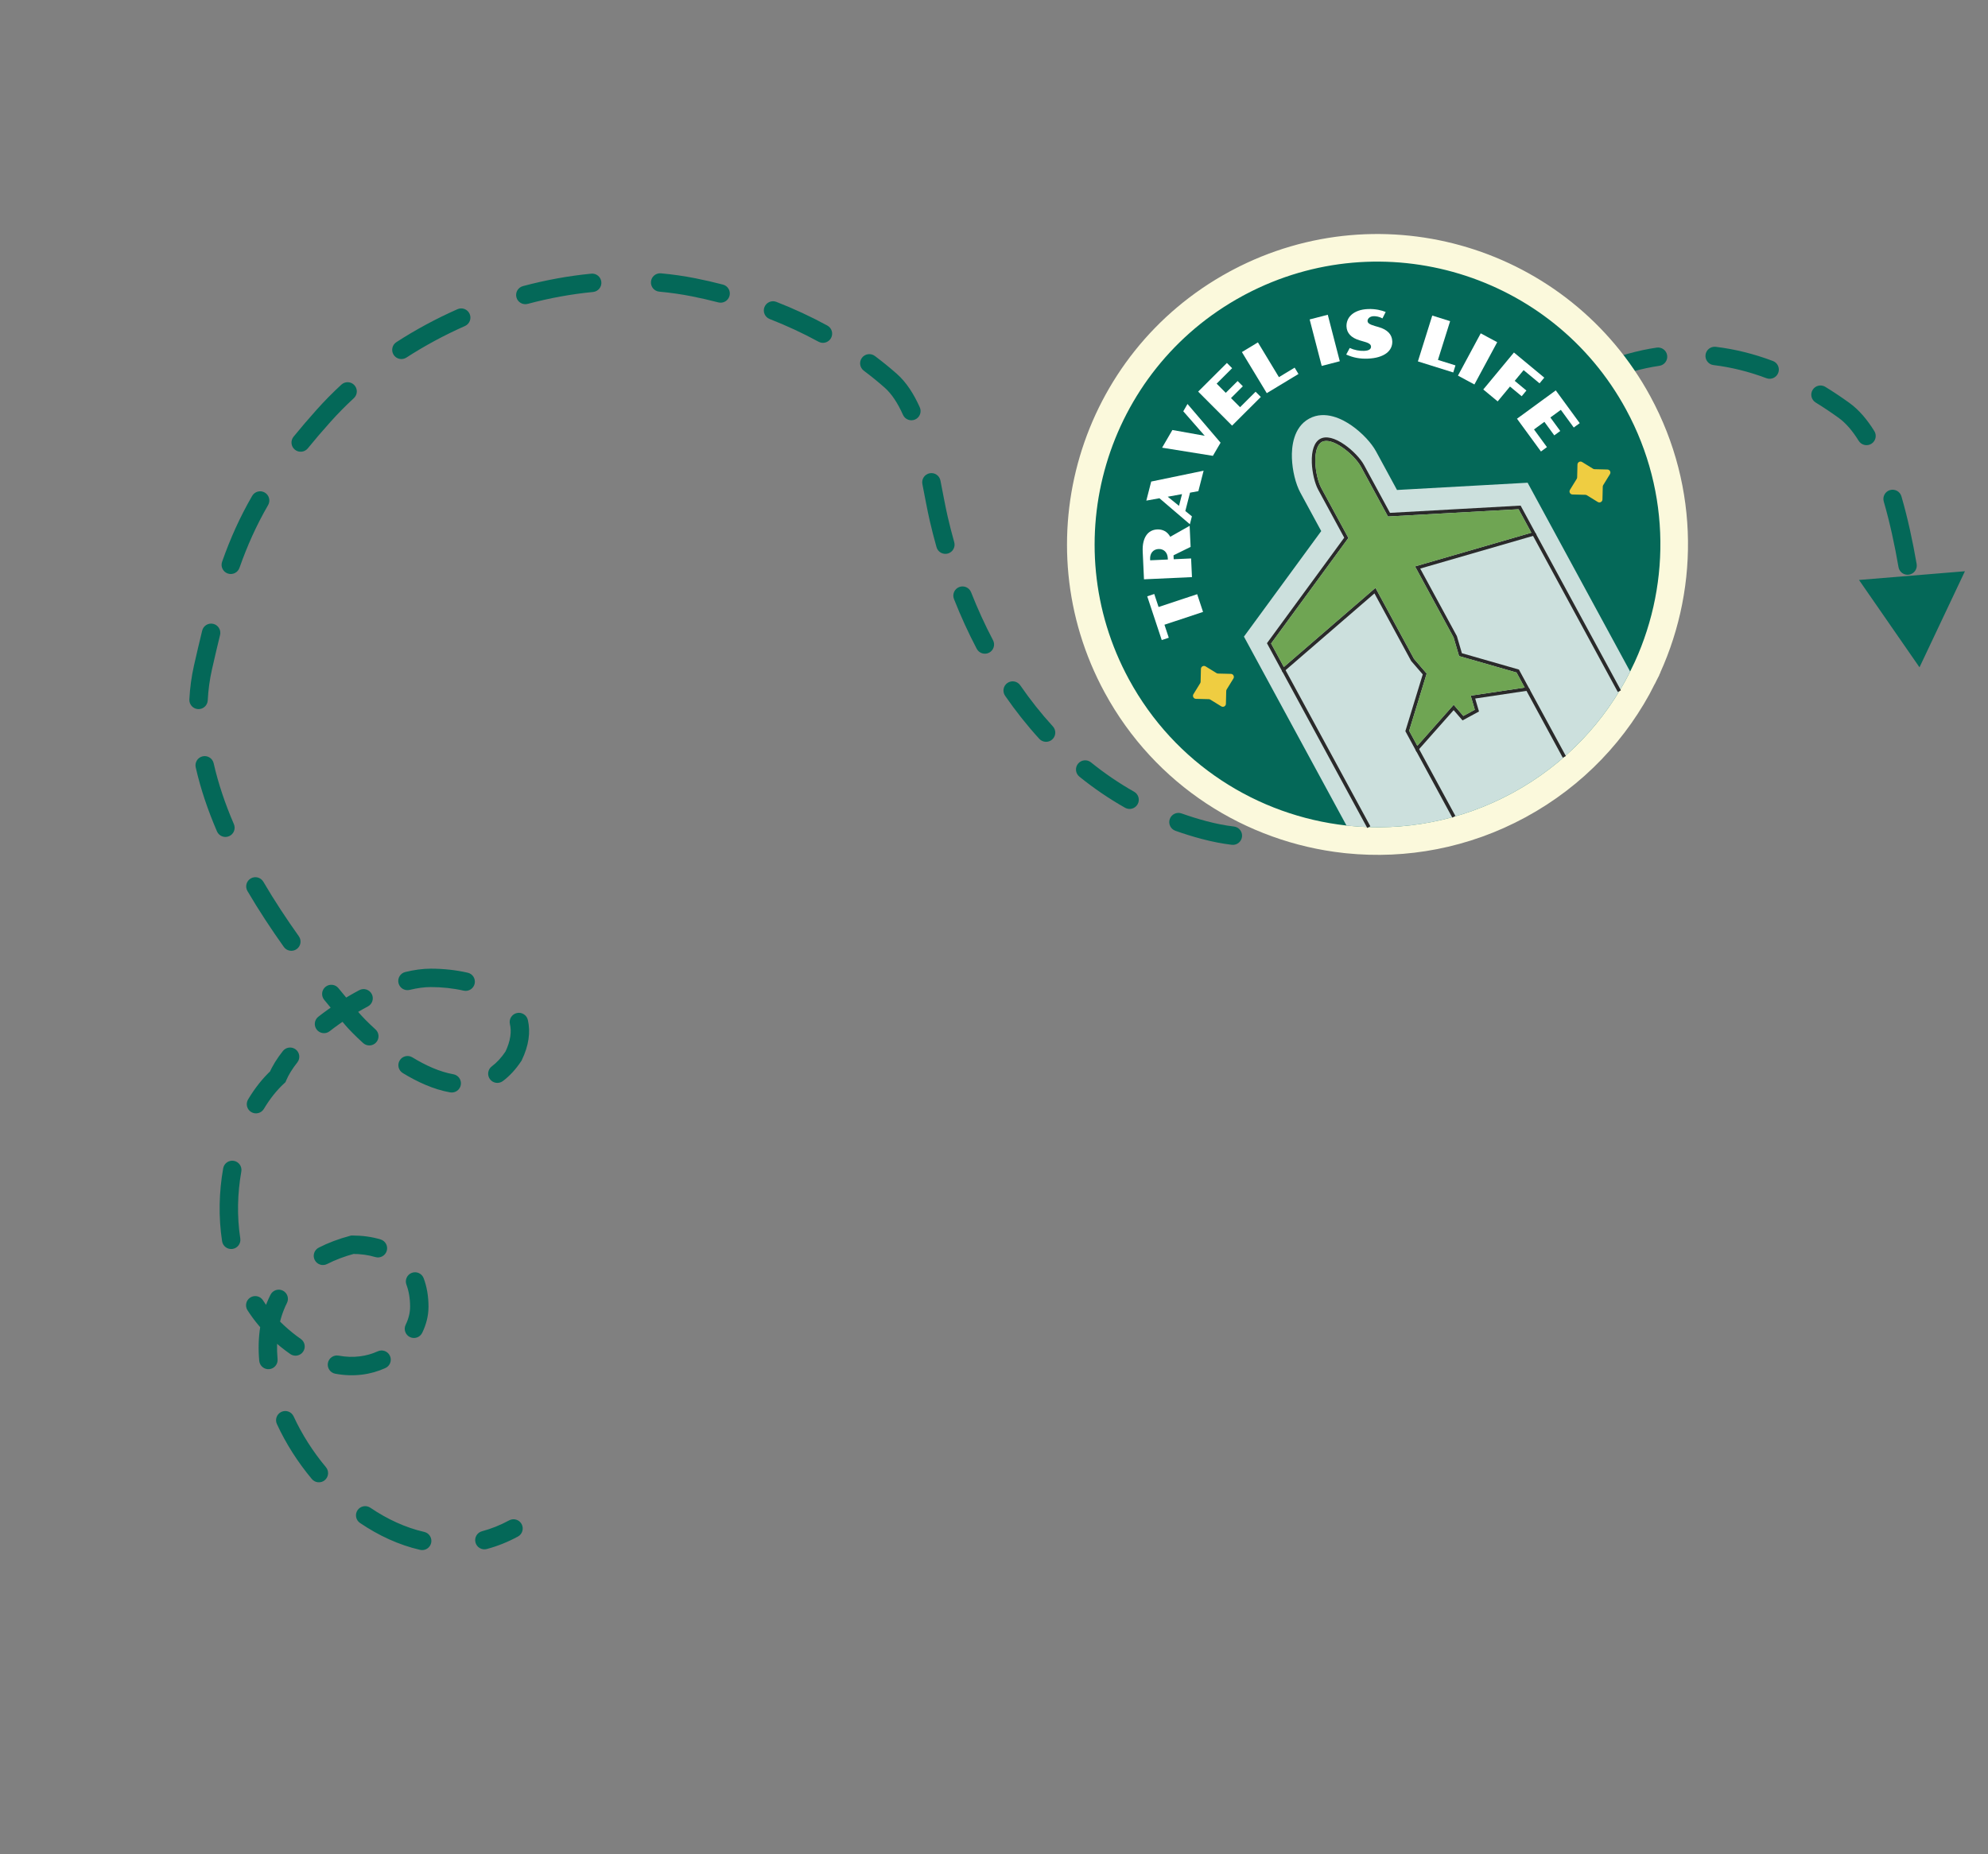 <svg width="432" height="403" viewBox="0 0 432 403" fill="none" xmlns="http://www.w3.org/2000/svg">
<rect x="0" y="0" width="432" height="403" fill="#808080" stroke="none"/>
<path d="M112.544 333.973C113.515 333.447 113.876 332.234 113.35 331.262C112.824 330.291 111.611 329.93 110.639 330.456L112.544 333.973ZM76.578 270.541L76.578 268.541L76.316 268.541L76.063 268.608L76.578 270.541ZM60.358 234.041L61.714 235.511L62.035 235.214L62.203 234.811L60.358 234.041ZM93.615 212.541L93.615 210.541L93.615 212.541ZM111.592 229.541L113.26 230.644L113.335 230.53L113.394 230.407L111.592 229.541ZM76.578 221.541L75.056 222.839L76.578 221.541ZM44.115 145.041L42.164 144.598L44.115 145.041ZM70.349 90.333L68.859 88.999L70.349 90.333ZM150.76 62.452L151.151 60.491L150.76 62.452ZM203.983 112.723L205.932 112.273L203.983 112.723ZM332.615 90.333L331.375 88.763L332.615 90.333ZM400.734 89.213L401.906 87.592L400.734 89.213ZM417.115 145.041L426.984 124.162L403.968 126.054L417.115 145.041ZM104.743 332.818C103.675 333.102 103.04 334.198 103.325 335.265C103.609 336.332 104.705 336.967 105.772 336.683L104.743 332.818ZM91.296 336.865C92.373 337.112 93.445 336.439 93.692 335.362C93.939 334.286 93.266 333.213 92.189 332.966L91.296 336.865ZM80.476 327.707C79.562 327.087 78.318 327.325 77.698 328.239C77.078 329.153 77.316 330.397 78.23 331.017L80.476 327.707ZM67.762 321.466C68.471 322.313 69.732 322.426 70.58 321.718C71.427 321.009 71.54 319.748 70.832 318.9L67.762 321.466ZM63.804 307.849C63.342 306.846 62.154 306.408 61.151 306.871C60.148 307.333 59.709 308.522 60.172 309.525L63.804 307.849ZM56.334 295.775C56.433 296.875 57.405 297.686 58.505 297.587C59.605 297.489 60.416 296.517 60.318 295.416L56.334 295.775ZM62.352 283.213C62.851 282.228 62.456 281.025 61.471 280.526C60.485 280.027 59.282 280.422 58.783 281.408L62.352 283.213ZM69.262 271.177C68.279 271.681 67.891 272.886 68.395 273.869C68.899 274.852 70.104 275.241 71.087 274.737L69.262 271.177ZM81.549 273.222C82.607 273.54 83.722 272.94 84.04 271.882C84.358 270.825 83.759 269.709 82.701 269.391L81.549 273.222ZM92.062 277.822C91.672 276.788 90.518 276.267 89.484 276.657C88.451 277.047 87.929 278.201 88.319 279.234L92.062 277.822ZM88.154 287.936C87.668 288.928 88.08 290.126 89.072 290.611C90.064 291.096 91.262 290.685 91.747 289.692L88.154 287.936ZM83.746 297.349C84.751 296.891 85.195 295.705 84.737 294.7C84.279 293.695 83.093 293.251 82.088 293.709L83.746 297.349ZM73.588 294.648C72.502 294.445 71.458 295.161 71.255 296.247C71.052 297.333 71.768 298.377 72.854 298.58L73.588 294.648ZM63.079 294.304C63.986 294.934 65.233 294.708 65.862 293.801C66.492 292.893 66.267 291.647 65.359 291.017L63.079 294.304ZM57.146 282.62C56.547 281.692 55.309 281.425 54.381 282.025C53.453 282.624 53.186 283.862 53.785 284.79L57.146 282.62ZM48.261 269.784C48.428 270.875 49.449 271.624 50.541 271.457C51.633 271.289 52.382 270.268 52.214 269.176L48.261 269.784ZM52.438 254.63C52.631 253.542 51.906 252.504 50.818 252.311C49.731 252.118 48.693 252.843 48.5 253.931L52.438 254.63ZM53.909 238.965C53.341 239.913 53.649 241.141 54.597 241.708C55.544 242.276 56.773 241.968 57.34 241.02L53.909 238.965ZM64.609 230.921C65.294 230.054 65.146 228.797 64.279 228.112C63.412 227.427 62.155 227.575 61.47 228.442L64.609 230.921ZM69.176 220.984C68.305 221.663 68.149 222.92 68.829 223.791C69.508 224.662 70.764 224.818 71.635 224.138L69.176 220.984ZM79.948 218.747C80.924 218.23 81.296 217.019 80.778 216.043C80.261 215.067 79.051 214.695 78.075 215.213L79.948 218.747ZM88.067 211.269C86.994 211.53 86.336 212.612 86.597 213.686C86.859 214.759 87.941 215.417 89.014 215.155L88.067 211.269ZM100.747 215.319C101.823 215.565 102.896 214.893 103.143 213.816C103.39 212.74 102.717 211.667 101.64 211.42L100.747 215.319ZM114.703 221.682C114.451 220.606 113.375 219.938 112.3 220.19C111.224 220.441 110.556 221.517 110.808 222.592L114.703 221.682ZM106.876 231.771C105.992 232.434 105.813 233.687 106.475 234.571C107.138 235.455 108.391 235.634 109.275 234.972L106.876 231.771ZM97.82 237.429C98.908 237.621 99.945 236.894 100.136 235.806C100.327 234.718 99.601 233.681 98.513 233.49L97.82 237.429ZM89.607 229.816C88.664 229.241 87.433 229.538 86.858 230.481C86.282 231.424 86.58 232.655 87.523 233.23L89.607 229.816ZM78.913 226.712C79.731 227.454 80.996 227.392 81.738 226.574C82.48 225.756 82.418 224.491 81.6 223.749L78.913 226.712ZM73.548 214.78C72.852 213.923 71.592 213.792 70.735 214.488C69.877 215.185 69.746 216.444 70.443 217.302L73.548 214.78ZM61.68 205.82C62.32 206.72 63.569 206.93 64.469 206.29C65.369 205.65 65.58 204.401 64.939 203.501L61.68 205.82ZM57.224 191.647C56.665 190.694 55.439 190.375 54.487 190.934C53.534 191.493 53.215 192.719 53.774 193.672L57.224 191.647ZM47.149 180.703C47.585 181.718 48.762 182.187 49.776 181.75C50.791 181.313 51.26 180.137 50.823 179.122L47.149 180.703ZM46.43 165.9C46.187 164.822 45.116 164.146 44.039 164.389C42.961 164.633 42.285 165.704 42.529 166.781L46.43 165.9ZM41.148 152.024C41.091 153.127 41.939 154.067 43.042 154.125C44.145 154.182 45.086 153.334 45.143 152.231L41.148 152.024ZM47.819 138.018C48.083 136.945 47.427 135.862 46.354 135.599C45.282 135.335 44.198 135.991 43.935 137.064L47.819 138.018ZM48.263 122.098C47.896 123.139 48.443 124.282 49.485 124.649C50.526 125.016 51.669 124.469 52.036 123.427L48.263 122.098ZM58.259 109.785C58.813 108.829 58.486 107.606 57.53 107.052C56.574 106.499 55.351 106.825 54.797 107.781L58.259 109.785ZM63.788 94.925C63.091 95.782 63.221 97.042 64.079 97.739C64.936 98.435 66.195 98.305 66.892 97.447L63.788 94.925ZM76.894 86.542C77.705 85.793 77.756 84.528 77.007 83.716C76.258 82.904 74.992 82.853 74.181 83.603L76.894 86.542ZM86.138 74.363C85.21 74.963 84.944 76.201 85.544 77.128C86.143 78.056 87.381 78.322 88.309 77.722L86.138 74.363ZM101.033 70.862C102.043 70.415 102.5 69.234 102.053 68.224C101.606 67.214 100.425 66.757 99.415 67.204L101.033 70.862ZM113.637 62.186C112.57 62.471 111.936 63.567 112.222 64.635C112.507 65.702 113.603 66.335 114.67 66.05L113.637 62.186ZM128.875 63.464C129.975 63.358 130.78 62.38 130.674 61.281C130.568 60.181 129.591 59.376 128.491 59.482L128.875 63.464ZM143.629 59.408C142.529 59.308 141.556 60.118 141.456 61.218C141.355 62.318 142.166 63.291 143.266 63.391L143.629 59.408ZM156.091 65.726C157.16 66.004 158.252 65.363 158.53 64.294C158.808 63.225 158.167 62.133 157.098 61.855L156.091 65.726ZM168.708 65.613C167.679 65.211 166.519 65.719 166.117 66.748C165.715 67.777 166.223 68.937 167.252 69.339L168.708 65.613ZM177.873 74.274C178.842 74.803 180.057 74.446 180.587 73.476C181.116 72.507 180.759 71.292 179.789 70.763L177.873 74.274ZM190.105 77.369C189.221 76.707 187.967 76.887 187.305 77.771C186.643 78.655 186.823 79.908 187.707 80.57L190.105 77.369ZM196.223 90.166C196.673 91.175 197.856 91.627 198.865 91.176C199.873 90.725 200.325 89.543 199.874 88.534L196.223 90.166ZM204.359 104.443C204.146 103.359 203.094 102.654 202.01 102.867C200.927 103.081 200.221 104.133 200.435 105.217L204.359 104.443ZM203.509 118.928C203.809 119.991 204.913 120.61 205.977 120.31C207.04 120.01 207.658 118.905 207.358 117.842L203.509 118.928ZM211.021 128.727C210.616 127.699 209.455 127.194 208.427 127.599C207.4 128.004 206.895 129.165 207.3 130.193L211.021 128.727ZM212.248 141.017C212.762 141.995 213.971 142.371 214.949 141.857C215.927 141.343 216.303 140.134 215.789 139.156L212.248 141.017ZM221.702 148.952C221.074 148.044 219.828 147.816 218.919 148.444C218.011 149.071 217.783 150.317 218.411 151.226L221.702 148.952ZM225.842 160.587C226.586 161.403 227.851 161.46 228.667 160.715C229.483 159.971 229.54 158.706 228.796 157.89L225.842 160.587ZM237.07 165.698C236.211 165.004 234.951 165.138 234.257 165.997C233.563 166.857 233.697 168.116 234.557 168.81L237.07 165.698ZM244.481 175.567C245.443 176.11 246.663 175.772 247.206 174.81C247.75 173.848 247.411 172.628 246.449 172.085L244.481 175.567ZM256.756 176.8C255.716 176.428 254.572 176.97 254.2 178.01C253.828 179.05 254.369 180.195 255.41 180.567L256.756 176.8ZM267.671 183.618C268.768 183.75 269.763 182.967 269.895 181.87C270.026 180.773 269.243 179.778 268.147 179.647L267.671 183.618ZM279.839 178.819C278.781 179.135 278.179 180.25 278.496 181.308C278.812 182.366 279.927 182.967 280.985 182.651L279.839 178.819ZM292.591 175.917C293.403 175.168 293.456 173.903 292.708 173.091C291.96 172.278 290.694 172.226 289.882 172.974L292.591 175.917ZM297.339 163.536C296.769 164.482 297.074 165.711 298.02 166.281C298.966 166.851 300.195 166.546 300.765 165.6L297.339 163.536ZM306.52 154.024C306.947 153.005 306.468 151.833 305.449 151.406C304.431 150.979 303.258 151.459 302.831 152.477L306.52 154.024ZM307.215 140.761C306.858 141.806 307.417 142.943 308.462 143.299C309.507 143.656 310.644 143.098 311.001 142.052L307.215 140.761ZM314.944 129.994C315.282 128.942 314.703 127.816 313.651 127.478C312.6 127.141 311.473 127.719 311.136 128.771L314.944 129.994ZM315.143 116.712C314.775 117.754 315.321 118.896 316.363 119.264C317.404 119.632 318.547 119.086 318.915 118.044L315.143 116.712ZM323.535 106.48C324.001 105.479 323.568 104.289 322.567 103.823C321.565 103.356 320.376 103.79 319.909 104.791L323.535 106.48ZM326.611 93.566C325.921 94.428 326.06 95.687 326.923 96.377C327.785 97.067 329.044 96.928 329.734 96.065L326.611 93.566ZM338.717 88.36C339.635 87.746 339.882 86.504 339.269 85.586C338.656 84.667 337.414 84.42 336.495 85.033L338.717 88.36ZM347.684 78.998C346.663 79.42 346.178 80.589 346.6 81.61C347.022 82.631 348.191 83.116 349.212 82.694L347.684 78.998ZM360.592 79.51C361.685 79.349 362.44 78.332 362.279 77.24C362.118 76.147 361.101 75.392 360.008 75.553L360.592 79.51ZM372.841 75.382C371.745 75.251 370.749 76.033 370.618 77.13C370.486 78.227 371.268 79.222 372.365 79.354L372.841 75.382ZM383.847 82.202C384.881 82.591 386.034 82.067 386.423 81.033C386.811 79.999 386.288 78.846 385.254 78.458L383.847 82.202ZM396.643 84.079C395.701 83.502 394.469 83.798 393.893 84.74C393.316 85.683 393.612 86.914 394.554 87.49L396.643 84.079ZM403.901 95.812C404.483 96.751 405.715 97.041 406.655 96.46C407.594 95.878 407.884 94.646 407.303 93.707L403.901 95.812ZM413.187 107.883C412.879 106.822 411.769 106.212 410.708 106.52C409.648 106.828 409.038 107.938 409.346 108.998L413.187 107.883ZM412.553 123.268C412.741 124.357 413.776 125.086 414.865 124.898C415.953 124.71 416.683 123.675 416.495 122.587L412.553 123.268ZM418.497 137.448C418.387 136.349 417.407 135.547 416.308 135.657C415.209 135.766 414.407 136.746 414.517 137.845L418.497 137.448ZM111.592 332.214L110.639 330.456C108.677 331.518 106.707 332.295 104.743 332.818L105.257 334.75L105.772 336.683C108.047 336.077 110.311 335.182 112.544 333.973L111.592 332.214ZM91.742 334.916L92.189 332.966C88.117 332.034 84.157 330.204 80.476 327.707L79.353 329.362L78.23 331.017C82.256 333.748 86.669 335.805 91.296 336.865L91.742 334.916ZM69.297 320.183L70.832 318.9C67.987 315.496 65.594 311.73 63.804 307.849L61.988 308.687L60.172 309.525C62.115 313.735 64.698 317.799 67.762 321.466L69.297 320.183ZM58.326 295.596L60.318 295.416C59.916 290.954 60.548 286.78 62.352 283.213L60.568 282.311L58.783 281.408C56.574 285.774 55.88 290.729 56.334 295.775L58.326 295.596ZM70.174 272.957L71.087 274.737C72.833 273.842 74.827 273.077 77.093 272.473L76.578 270.541L76.063 268.608C73.55 269.278 71.285 270.14 69.262 271.177L70.174 272.957ZM76.578 270.541L76.578 272.541C78.359 272.541 80.039 272.768 81.549 273.222L82.125 271.306L82.701 269.391C80.766 268.809 78.691 268.541 76.578 268.541L76.578 270.541ZM90.191 278.528L88.319 279.234C88.82 280.559 89.115 282.149 89.115 284.041L91.115 284.041L93.115 284.041C93.115 281.73 92.754 279.655 92.062 277.822L90.191 278.528ZM91.115 284.041L89.115 284.041C89.115 285.293 88.793 286.629 88.154 287.936L89.95 288.814L91.747 289.692C92.621 287.906 93.115 285.973 93.115 284.041L91.115 284.041ZM82.917 295.529L82.088 293.709C79.712 294.791 76.826 295.252 73.588 294.648L73.221 296.614L72.854 298.58C76.906 299.336 80.626 298.77 83.746 297.349L82.917 295.529ZM64.219 292.661L65.359 291.017C64.169 290.192 62.952 289.216 61.716 288.072L60.358 289.541L59 291.009C60.364 292.27 61.725 293.365 63.079 294.304L64.219 292.661ZM60.358 289.541L61.716 288.072C59.938 286.428 58.421 284.595 57.146 282.62L55.465 283.705L53.785 284.79C55.234 287.034 56.965 289.127 59 291.009L60.358 289.541ZM50.237 269.48L52.214 269.176C51.472 264.35 51.599 259.354 52.438 254.63L50.469 254.28L48.5 253.931C47.59 259.052 47.447 264.49 48.261 269.784L50.237 269.48ZM55.624 239.993L57.34 241.02C58.644 238.844 60.119 236.982 61.714 235.511L60.358 234.041L59.002 232.571C57.081 234.343 55.374 236.518 53.909 238.965L55.624 239.993ZM60.358 234.041L62.203 234.811C62.693 233.639 63.502 232.324 64.609 230.921L63.04 229.682L61.47 228.442C60.213 230.034 59.183 231.664 58.512 233.27L60.358 234.041ZM70.406 222.561L71.635 224.138C74.195 222.142 77.043 220.286 79.948 218.747L79.011 216.98L78.075 215.213C74.959 216.864 71.915 218.848 69.176 220.984L70.406 222.561ZM88.541 213.212L89.014 215.155C90.676 214.75 92.223 214.541 93.615 214.541L93.615 212.541L93.615 210.541C91.835 210.541 89.963 210.807 88.067 211.269L88.541 213.212ZM93.615 212.541L93.615 214.541C96.046 214.541 98.488 214.801 100.747 215.319L101.194 213.369L101.64 211.42C99.064 210.829 96.321 210.541 93.615 210.541L93.615 212.541ZM112.755 222.137L110.808 222.592C111.174 224.159 110.999 226.155 109.789 228.675L111.592 229.541L113.394 230.407C114.901 227.269 115.323 224.335 114.703 221.682L112.755 222.137ZM111.592 229.541L109.923 228.438C108.957 229.9 107.928 230.982 106.876 231.771L108.075 233.372L109.275 234.972C110.739 233.875 112.073 232.44 113.26 230.644L111.592 229.541ZM98.166 235.46L98.513 233.49C95.583 232.974 92.517 231.593 89.607 229.816L88.565 231.523L87.523 233.23C90.663 235.147 94.213 236.795 97.82 237.429L98.166 235.46ZM80.257 225.23L81.6 223.749C79.909 222.215 78.681 220.924 78.099 220.243L76.578 221.541L75.056 222.839C75.774 223.68 77.129 225.094 78.913 226.712L80.257 225.23ZM76.578 221.541L78.099 220.243C76.627 218.517 75.101 216.692 73.548 214.78L71.995 216.041L70.443 217.302C72.019 219.242 73.566 221.092 75.056 222.839L76.578 221.541ZM63.31 204.66L64.939 203.501C62.247 199.717 59.629 195.745 57.224 191.647L55.499 192.659L53.774 193.672C56.249 197.888 58.933 201.959 61.68 205.82L63.31 204.66ZM48.986 179.913L50.823 179.122C48.938 174.743 47.428 170.314 46.43 165.9L44.48 166.34L42.529 166.781C43.59 171.477 45.185 176.142 47.149 180.703L48.986 179.913ZM43.145 152.127L45.143 152.231C45.26 149.955 45.561 147.704 46.065 145.484L44.115 145.041L42.164 144.598C41.607 147.054 41.277 149.533 41.148 152.024L43.145 152.127ZM44.115 145.041L46.065 145.484C46.663 142.85 47.241 140.37 47.819 138.018L45.877 137.541L43.935 137.064C43.349 139.447 42.765 141.951 42.164 144.598L44.115 145.041ZM50.15 122.763L52.036 123.427C53.748 118.571 55.722 114.168 58.259 109.785L56.528 108.783L54.797 107.781C52.122 112.403 50.047 117.036 48.263 122.098L50.15 122.763ZM65.34 96.186L66.892 97.447C68.401 95.59 70.044 93.671 71.839 91.667L70.349 90.333L68.859 88.999C67.027 91.044 65.343 93.011 63.788 94.925L65.34 96.186ZM70.349 90.333L71.839 91.667C73.428 89.892 75.117 88.182 76.894 86.542L75.537 85.072L74.181 83.603C72.314 85.326 70.535 87.126 68.859 88.999L70.349 90.333ZM87.223 76.043L88.309 77.722C92.334 75.121 96.603 72.822 101.033 70.862L100.224 69.033L99.415 67.204C94.797 69.247 90.343 71.645 86.138 74.363L87.223 76.043ZM114.154 64.118L114.67 66.05C119.362 64.796 124.125 63.922 128.875 63.464L128.683 61.473L128.491 59.482C123.513 59.963 118.532 60.877 113.637 62.186L114.154 64.118ZM143.448 61.4L143.266 63.391C145.666 63.61 148.038 63.95 150.37 64.414L150.76 62.452L151.151 60.491C148.675 59.998 146.164 59.639 143.629 59.408L143.448 61.4ZM150.76 62.452L150.37 64.414C152.278 64.793 154.187 65.231 156.091 65.726L156.595 63.791L157.098 61.855C155.119 61.34 153.134 60.885 151.151 60.491L150.76 62.452ZM167.98 67.476L167.252 69.339C170.893 70.762 174.452 72.407 177.873 74.274L178.831 72.518L179.789 70.763C176.212 68.811 172.499 67.095 168.708 65.613L167.98 67.476ZM188.906 78.97L187.707 80.57C189.267 81.739 190.777 82.963 192.229 84.243L193.552 82.743L194.874 81.243C193.339 79.89 191.747 78.599 190.105 77.369L188.906 78.97ZM193.552 82.743L192.229 84.243C193.768 85.6 195.088 87.627 196.223 90.166L198.048 89.35L199.874 88.534C198.617 85.72 197.008 83.124 194.874 81.243L193.552 82.743ZM202.397 104.83L200.435 105.217C201.004 108.103 201.513 110.913 202.034 113.173L203.983 112.723L205.932 112.273C205.429 110.096 204.949 107.43 204.359 104.443L202.397 104.83ZM203.983 112.723L202.034 113.173C202.479 115.099 202.97 117.019 203.509 118.928L205.433 118.385L207.358 117.842C206.837 115.996 206.362 114.138 205.932 112.273L203.983 112.723ZM209.16 129.46L207.3 130.193C208.757 133.893 210.406 137.513 212.248 141.017L214.018 140.087L215.789 139.156C214.017 135.786 212.428 132.298 211.021 128.727L209.16 129.46ZM220.056 150.089L218.411 151.226C220.684 154.516 223.16 157.65 225.842 160.587L227.319 159.238L228.796 157.89C226.242 155.094 223.878 152.103 221.702 148.952L220.056 150.089ZM235.813 167.254L234.557 168.81C237.657 171.314 240.965 173.579 244.481 175.567L245.465 173.826L246.449 172.085C243.132 170.209 240.006 168.069 237.07 165.698L235.813 167.254ZM256.083 178.683L255.41 180.567C257.278 181.235 259.192 181.83 261.153 182.35L261.665 180.416L262.177 178.483C260.325 177.992 258.518 177.43 256.756 176.8L256.083 178.683ZM261.665 180.416L261.153 182.35C263.418 182.949 265.589 183.369 267.671 183.618L267.909 181.633L268.147 179.647C266.265 179.422 264.277 179.039 262.177 178.483L261.665 180.416ZM280.412 180.735L280.985 182.651C285.439 181.319 289.266 178.977 292.591 175.917L291.236 174.445L289.882 172.974C286.944 175.678 283.639 177.682 279.839 178.819L280.412 180.735ZM299.052 164.568L300.765 165.6C302.911 162.037 304.801 158.124 306.52 154.024L304.676 153.251L302.831 152.477C301.162 156.458 299.356 160.186 297.339 163.536L299.052 164.568ZM309.108 141.407L311.001 142.052C312.364 138.056 313.661 133.99 314.944 129.994L313.04 129.382L311.136 128.771C309.848 132.781 308.564 136.806 307.215 140.761L309.108 141.407ZM317.029 117.378L318.915 118.044C320.37 113.924 321.883 110.027 323.535 106.48L321.722 105.636L319.909 104.791C318.183 108.498 316.621 112.527 315.143 116.712L317.029 117.378ZM328.173 94.816L329.734 96.065C331.029 94.448 332.397 93.053 333.854 91.902L332.615 90.333L331.375 88.763C329.641 90.132 328.062 91.753 326.611 93.566L328.173 94.816ZM332.615 90.333L333.854 91.902C335.473 90.624 337.094 89.443 338.717 88.36L337.606 86.696L336.495 85.033C334.78 86.179 333.073 87.422 331.375 88.763L332.615 90.333ZM348.448 80.846L349.212 82.694C353.002 81.127 356.798 80.07 360.592 79.51L360.3 77.531L360.008 75.553C355.872 76.163 351.761 77.312 347.684 78.998L348.448 80.846ZM372.603 77.368L372.365 79.354C376.177 79.811 380.006 80.76 383.847 82.202L384.55 80.33L385.254 78.458C381.132 76.91 376.992 75.88 372.841 75.382L372.603 77.368ZM395.598 85.785L394.554 87.49C396.223 88.512 397.893 89.626 399.563 90.834L400.734 89.213L401.906 87.592C400.157 86.328 398.403 85.156 396.643 84.079L395.598 85.785ZM400.734 89.213L399.563 90.834C401.087 91.936 402.54 93.612 403.901 95.812L405.602 94.759L407.303 93.707C405.77 91.23 403.989 89.098 401.906 87.592L400.734 89.213ZM411.266 108.44L409.346 108.998C410.668 113.549 411.722 118.456 412.553 123.268L414.524 122.928L416.495 122.587C415.646 117.675 414.562 112.615 413.187 107.883L411.266 108.44Z" fill="#046858"/>
<path d="M269.317 61.292C300.48 44.882 339.137 56.539 355.989 87.582C366.349 106.665 366.073 128.669 357.19 146.775L357.191 146.776C357.101 146.962 357.01 147.143 356.922 147.317L356.923 147.318C351.22 158.675 342.103 168.467 330.092 174.988C318.265 181.408 305.308 183.746 292.853 182.476L292.277 182.415L292.269 182.414C272.021 180.163 253.15 168.365 242.687 149.092C225.702 117.804 237.295 78.671 268.583 61.685L269.317 61.292Z" fill="#046858" stroke="#FBF9DC" stroke-width="6"/>
<path d="M331.958 104.919L338.733 117.405L354.241 145.971C348.804 156.799 340.116 166.132 328.66 172.351C317.38 178.475 305.03 180.702 293.155 179.491C292.971 179.473 292.786 179.453 292.6 179.433L277.087 150.856L270.312 138.369L287.106 115.431L282.573 107.078C281.539 105.173 280.837 102.292 280.738 99.56C280.653 97.166 281.027 92.865 284.497 90.983C287.968 89.1 291.776 91.129 293.737 92.506C295.974 94.078 298.006 96.237 299.04 98.142L303.573 106.497L331.958 104.919Z" fill="#FDFDFD" fill-opacity="0.8"/>
<path d="M332.514 150.04L320.565 151.826L321.391 154.641L317.814 156.582L315.882 154.347L307.837 163.431L305.39 158.92L305.437 158.767L309.17 146.579L306.644 143.656L298.677 128.975L278.767 146.172L275.312 139.804L292.107 116.866L286.452 106.446C285.699 105.056 285.141 102.694 285.065 100.566C284.97 97.913 285.616 96.072 286.884 95.384C288.152 94.695 290.048 95.156 292.221 96.682C293.964 97.906 295.641 99.662 296.395 101.051L302.049 111.471L330.434 109.893L333.889 116.261L308.619 123.58L316.586 138.261L317.676 141.976L330.066 145.53L332.514 150.04ZM319.586 151.2L331.323 149.446L329.548 146.175L317.062 142.595L315.876 138.554L307.496 123.11L332.766 115.791L329.994 110.682L301.609 112.26L295.724 101.415C295.032 100.14 293.411 98.451 291.783 97.307C289.887 95.976 288.235 95.519 287.249 96.054C286.263 96.589 285.745 98.224 285.828 100.538C285.899 102.527 286.432 104.807 287.123 106.081L293.009 116.927L276.214 139.865L278.986 144.974L298.896 127.776L307.276 143.219L310.023 146.399L309.962 146.601L306.214 158.837L307.989 162.108L315.89 153.187L317.99 155.618L320.485 154.264L319.586 151.2Z" fill="#2A2A2A"/>
<path d="M319.586 151.2L331.323 149.446L329.548 146.175L317.062 142.595L315.876 138.554L307.496 123.11L332.766 115.791L329.994 110.682L301.609 112.26L295.724 101.415C295.032 100.14 293.411 98.451 291.783 97.307C289.887 95.976 288.235 95.519 287.249 96.054C286.263 96.589 285.745 98.224 285.828 100.538C285.899 102.527 286.432 104.807 287.123 106.081L293.009 116.927L276.214 139.865L278.986 144.974L298.896 127.776L307.276 143.219L310.023 146.399L309.962 146.601L306.214 158.837L307.989 162.108L315.89 153.187L317.99 155.618L320.485 154.264L319.586 151.2Z" fill="#6FA553"/>
<path d="M253.04 135.785L253.978 138.612L252.451 139.118L249.298 129.611L250.824 129.105L251.762 131.932L260.149 129.149L261.427 133.003L253.04 135.785Z" fill="white"/>
<path d="M248.592 125.915L248.315 119.901C248.28 119.125 248.331 118.442 248.467 117.852C248.605 117.262 248.811 116.765 249.088 116.361C249.365 115.957 249.705 115.647 250.107 115.431C250.51 115.216 250.959 115.097 251.455 115.074C252.068 115.046 252.618 115.166 253.106 115.434C253.594 115.703 253.992 116.116 254.299 116.673L258.513 114.286L258.724 118.868L255.01 120.698L255.05 121.554L258.832 121.38L259.018 125.436L248.592 125.915ZM253.769 121.367C253.754 121.034 253.693 120.74 253.588 120.482C253.482 120.224 253.34 120.008 253.161 119.834C252.981 119.659 252.772 119.528 252.531 119.441C252.29 119.353 252.03 119.316 251.749 119.329C251.468 119.342 251.212 119.403 250.98 119.512C250.749 119.621 250.552 119.77 250.389 119.961C250.227 120.151 250.105 120.379 250.023 120.646C249.942 120.912 249.909 121.211 249.924 121.543L249.935 121.782L253.78 121.612L253.769 121.367Z" fill="white"/>
<path d="M251.951 108.294L249.099 108.81L250.161 104.666L261.549 102.307L260.41 106.75L258.598 107.083L257.576 111.07L259.005 112.227L258.564 113.948L251.951 108.294ZM256.857 107.398L253.753 107.965L256.203 109.95L256.857 107.398Z" fill="white"/>
<path d="M252.53 97.305L254.765 93.461L261.793 94.721L257.132 89.394L258.047 87.805L265.236 96.221L263.566 99.077L252.53 97.305Z" fill="white"/>
<path d="M260.365 85.118L266.612 78.889L267.747 80.028L264.381 83.385L266.365 85.385L268.941 82.815L270.077 83.954L267.501 86.524L269.475 88.503L272.847 85.14L273.982 86.279L267.736 92.509L260.365 85.118Z" fill="white"/>
<path d="M269.87 76.523L273.35 74.417L277.916 81.974L281.329 79.908L282.162 81.284L275.276 85.452L269.87 76.523Z" fill="white"/>
<path d="M284.593 69.431L288.53 68.411L291.142 78.516L287.212 79.535L284.593 69.431Z" fill="white"/>
<path d="M293.301 75.633C293.807 75.865 294.335 76.033 294.883 76.137C295.431 76.24 295.938 76.282 296.406 76.263C296.944 76.24 297.335 76.147 297.579 75.982C297.823 75.817 297.939 75.601 297.928 75.335C297.925 75.251 297.906 75.165 297.872 75.077C297.838 74.99 297.775 74.904 297.685 74.821C297.595 74.738 297.472 74.657 297.317 74.576C297.161 74.496 296.96 74.419 296.713 74.345L295.439 73.969C294.528 73.698 293.834 73.309 293.358 72.801C292.883 72.294 292.629 71.678 292.599 70.952C292.58 70.485 292.659 70.03 292.837 69.589C293.016 69.148 293.297 68.754 293.681 68.408C294.065 68.061 294.556 67.777 295.153 67.555C295.751 67.334 296.457 67.206 297.271 67.172C297.673 67.155 298.06 67.162 298.432 67.194C298.803 67.225 299.153 67.271 299.481 67.332C299.81 67.394 300.112 67.467 300.387 67.551C300.662 67.636 300.905 67.721 301.115 67.805L300.414 69.206C300.26 69.118 300.099 69.043 299.93 68.98C299.761 68.917 299.592 68.865 299.424 68.825C299.256 68.785 299.092 68.757 298.932 68.74C298.772 68.724 298.627 68.718 298.496 68.723C298.271 68.733 298.076 68.77 297.91 68.836C297.744 68.901 297.605 68.984 297.495 69.085C297.384 69.186 297.302 69.297 297.249 69.419C297.195 69.54 297.171 69.66 297.176 69.777C297.18 69.88 297.209 69.978 297.262 70.072C297.315 70.166 297.403 70.256 297.526 70.342C297.649 70.428 297.81 70.513 298.008 70.596C298.206 70.679 298.452 70.764 298.746 70.85L299.6 71.096C300.525 71.362 301.24 71.751 301.744 72.264C302.248 72.778 302.516 73.413 302.548 74.171C302.569 74.686 302.473 75.165 302.26 75.61C302.047 76.055 301.717 76.445 301.272 76.78C300.827 77.115 300.267 77.384 299.594 77.588C298.92 77.792 298.135 77.913 297.236 77.95C296.806 77.968 296.39 77.963 295.988 77.936C295.586 77.908 295.192 77.858 294.807 77.785C294.422 77.712 294.042 77.615 293.667 77.495C293.292 77.375 292.915 77.231 292.538 77.064L293.301 75.633Z" fill="white"/>
<path d="M311.236 68.588L315.117 69.804L312.471 78.228L316.278 79.42L315.797 80.955L308.115 78.549L311.236 68.588Z" fill="white"/>
<path d="M321.767 72.451L325.348 74.378L320.395 83.566L316.82 81.642L321.767 72.451Z" fill="white"/>
<path d="M328.985 76.616L335.577 82.08L334.55 83.319L331.089 80.45L329.152 82.776L331.694 84.883L330.667 86.121L328.126 84.015L325.45 87.243L322.324 84.653L328.985 76.616Z" fill="white"/>
<path d="M338.076 84.85L343.283 91.972L341.984 92.921L339.178 89.082L336.9 90.739L339.047 93.676L337.749 94.625L335.602 91.688L333.345 93.338L336.155 97.182L334.857 98.132L329.65 91.01L338.076 84.85Z" fill="white"/>
<path d="M261.978 144.838L264.354 146.3C264.454 146.362 264.569 146.395 264.686 146.398L267.476 146.467C267.988 146.479 268.293 147.042 268.025 147.478L266.562 149.855C266.501 149.955 266.467 150.069 266.464 150.186L266.396 152.976C266.383 153.488 265.82 153.794 265.384 153.525L263.008 152.063C262.908 152.001 262.793 151.967 262.676 151.964L259.886 151.896C259.374 151.884 259.069 151.321 259.337 150.885L260.8 148.508C260.861 148.408 260.895 148.294 260.898 148.176L260.966 145.387C260.979 144.875 261.541 144.569 261.978 144.838Z" fill="#EFCD41"/>
<path d="M343.801 100.42L346.177 101.882C346.277 101.944 346.392 101.978 346.509 101.98L349.299 102.049C349.811 102.061 350.116 102.624 349.848 103.06L348.386 105.437C348.324 105.537 348.29 105.651 348.287 105.768L348.219 108.558C348.207 109.07 347.643 109.376 347.207 109.107L344.831 107.645C344.731 107.583 344.616 107.549 344.499 107.547L341.71 107.478C341.198 107.466 340.892 106.903 341.16 106.467L342.623 104.09C342.684 103.99 342.718 103.876 342.721 103.758L342.789 100.969C342.802 100.457 343.365 100.151 343.801 100.42Z" fill="#EFCD41"/>
<path d="M279.212 145.39L278.541 145.754L297.11 179.959L297.781 179.595L279.212 145.39Z" fill="#2A2A2A"/>
<path d="M333.663 115.847L332.992 116.211L351.556 150.406L352.227 150.042L333.663 115.847Z" fill="#2A2A2A"/>
<path d="M308.249 162.585L307.578 162.949L315.592 177.711L316.263 177.346L308.249 162.585Z" fill="#2A2A2A"/>
<path d="M332.254 149.561L331.583 149.926L339.596 164.686L340.267 164.322L332.254 149.561Z" fill="#2A2A2A"/>
</svg>
